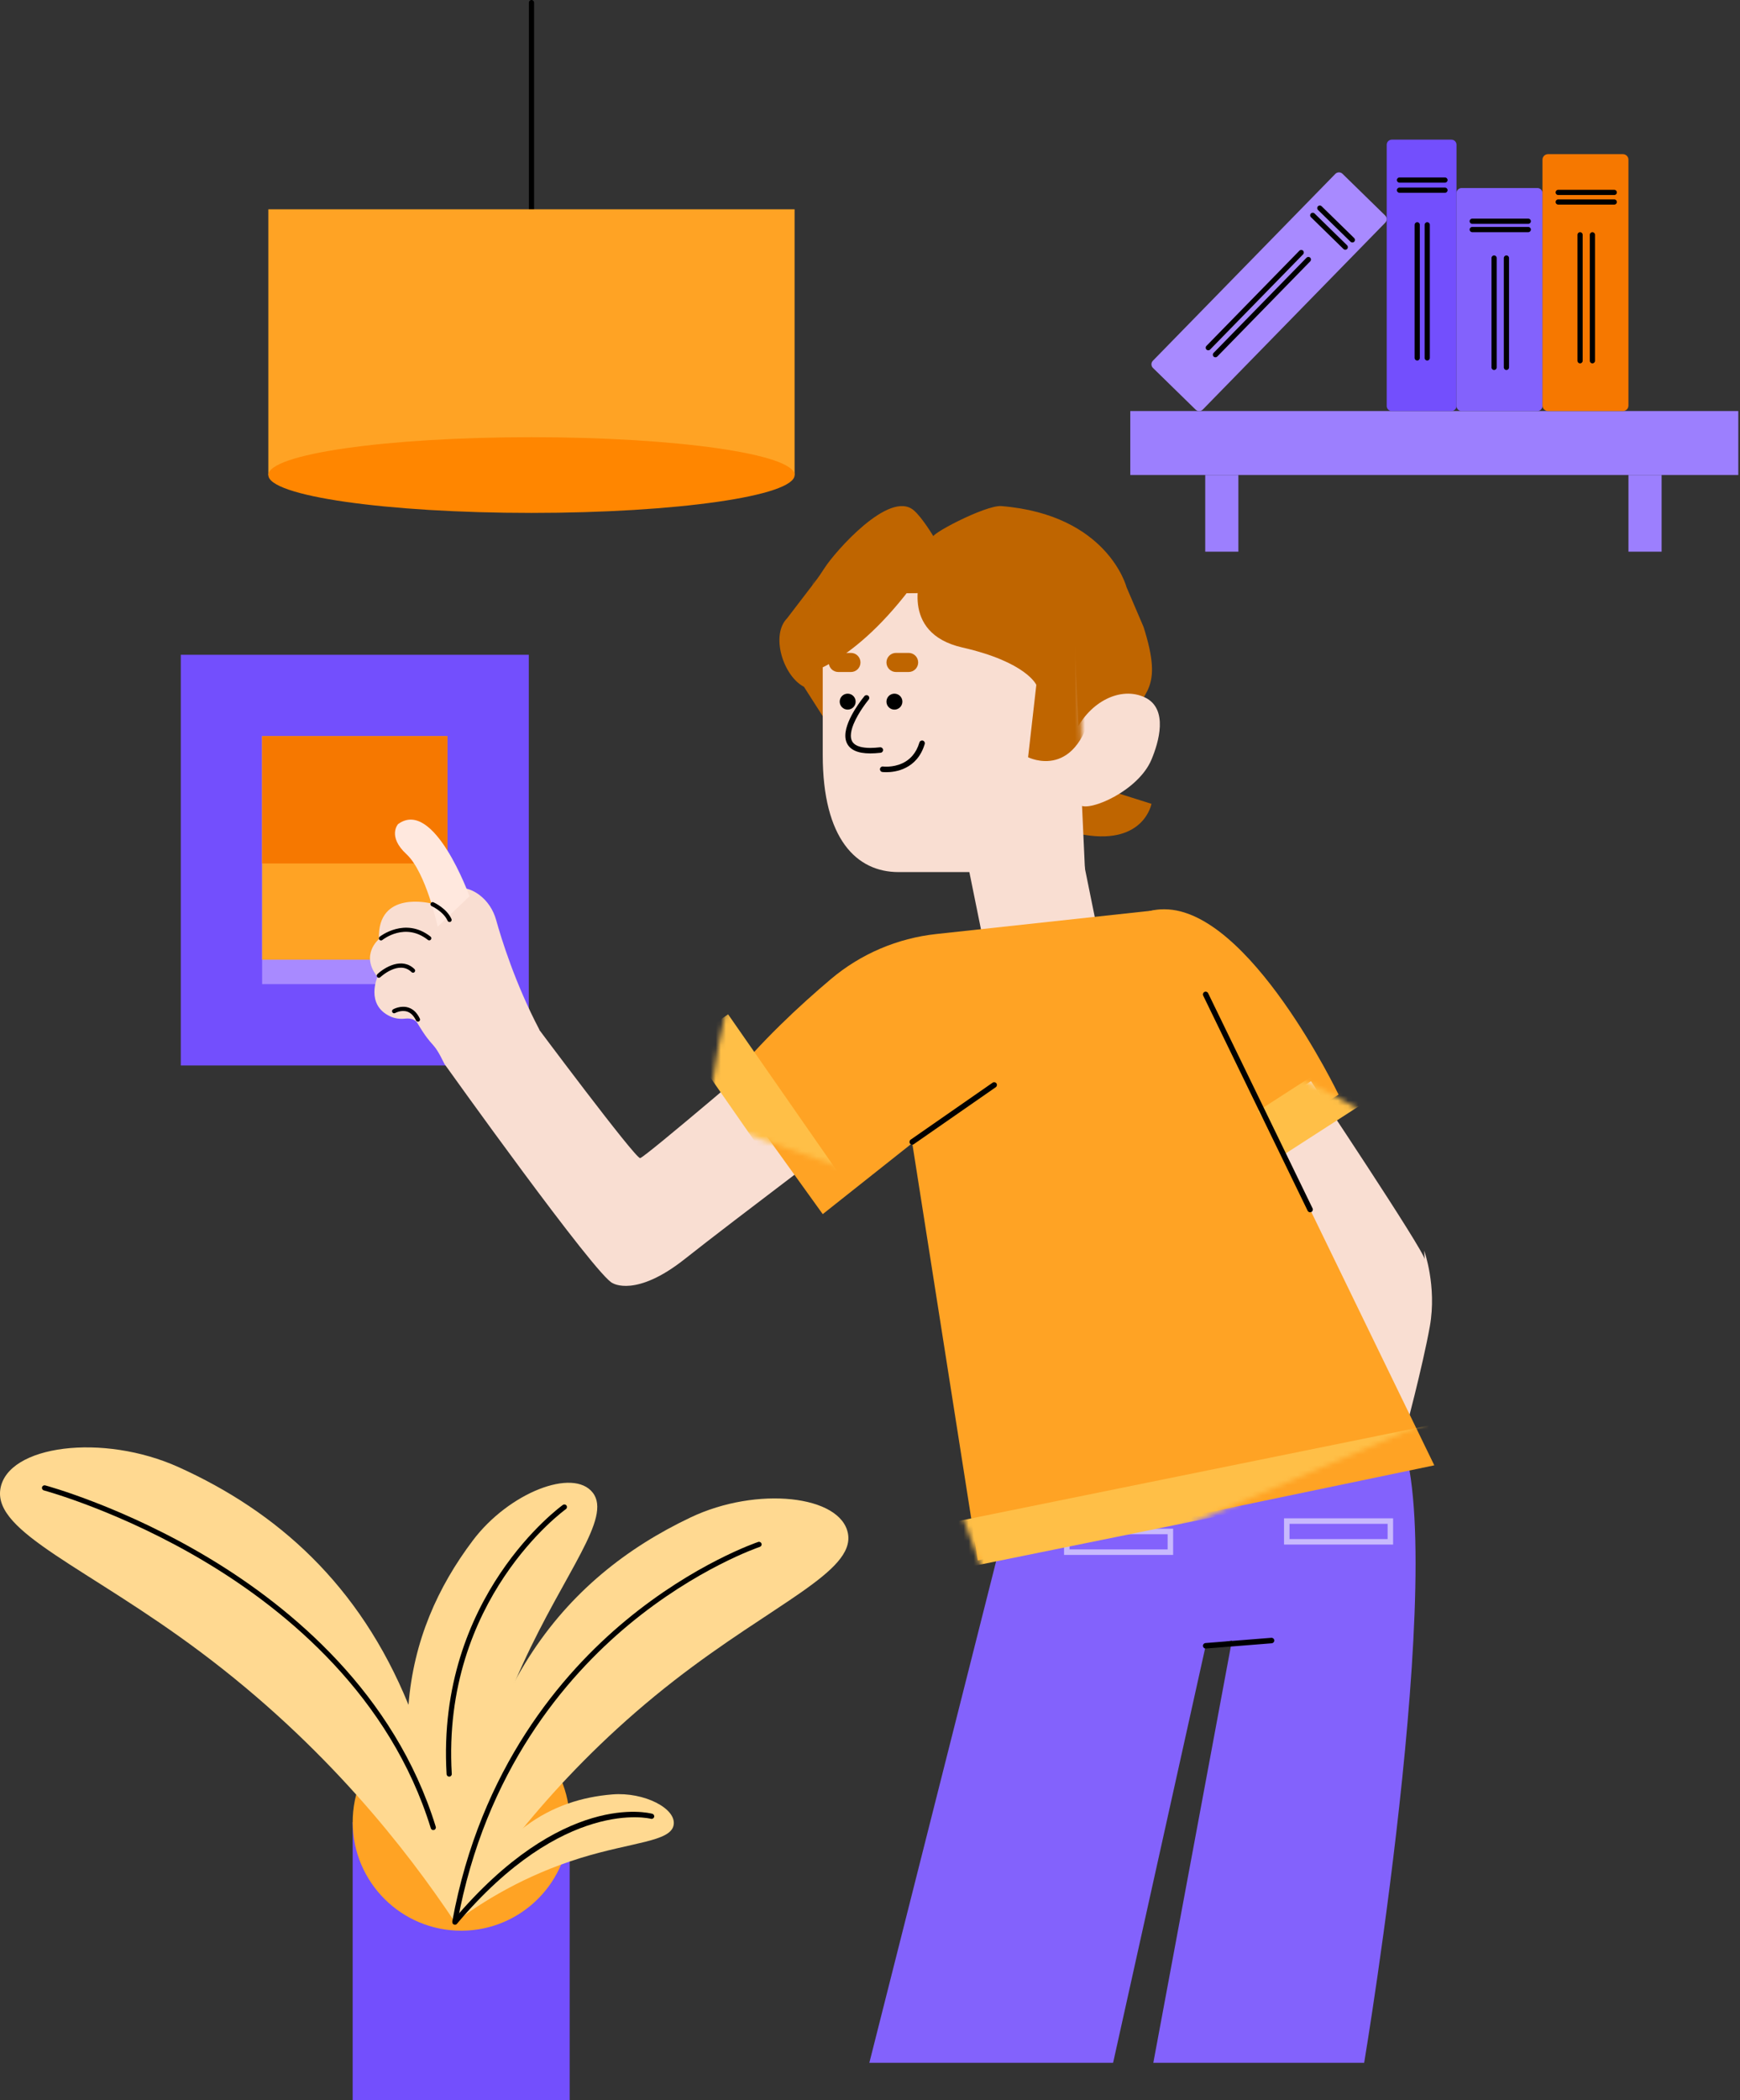 <svg width="344" height="415" viewBox="0 0 344 415" fill="none" xmlns="http://www.w3.org/2000/svg">
<rect x="0" y="0" width="344" height="415" fill="#333333" stroke="none"/>
<path d="M217.496 155.648L223.024 143.115C225.976 136.423 230.099 136.557 226.085 123.901L222.712 116.027C222.712 116.027 219.017 101.73 197.977 100.013C194.803 99.755 182.877 106.067 184.649 106.172C184.649 106.172 182.349 102.277 180.631 100.831C175.795 96.752 165.036 109.114 163.072 112.165C162.424 113.172 161.754 114.161 161.025 115.111L155.62 122.172C152.32 125.502 154.795 133.553 158.946 135.731L162.659 141.539L165.079 154.057C165.25 156.778 167.336 158.988 170.042 159.307C180.458 160.543 205.381 163.539 214.525 165.003C226.212 166.869 227.646 158.851 227.646 158.851L217.496 155.648Z" fill="#BF6500"/>
<path d="M214.518 172.34H177.636C169.361 172.34 162.656 165.833 162.656 149.205V117.397L211.989 116.915L214.518 172.34Z" fill="#F9DED2"/>
<path d="M208.403 198.282C202.306 199.522 196.361 195.579 195.122 189.482L190.761 167.992C189.522 161.894 193.463 155.948 199.56 154.709C205.657 153.47 211.602 157.412 212.841 163.51L217.202 185C218.438 191.097 214.5 197.043 208.403 198.282Z" fill="#F9DED2"/>
<path d="M212.565 144.658C209.696 150.687 209.189 156.217 213.554 159.126C215.482 160.412 225.045 156.285 227.639 150.129C229.052 146.782 231.081 140.079 226.342 137.821C221.607 135.568 215.438 138.626 212.565 144.658Z" fill="#F9DED2"/>
<mask id="mask0_1639_70618" style="mask-type:luminance" maskUnits="userSpaceOnUse" x="160" y="115" width="55" height="57">
<path d="M214.518 171.978H177.636C169.361 171.978 162.656 165.47 162.656 148.843L160.594 115.589H213.073L214.518 171.978Z" fill="white"/>
</mask>
<g mask="url(#mask0_1639_70618)">
<path d="M159.265 133.173C159.265 133.173 169.706 131.172 182.233 113.179C182.233 113.179 177.574 125.067 190.264 127.959C202.954 130.85 204.882 135.35 204.882 135.35L203.255 149.647C203.255 149.647 213.395 154.789 216.286 138.241C219.177 121.694 212.707 104.821 212.707 104.821L161.192 107.719L159.265 133.173Z" fill="#BF6500"/>
</g>
<path d="M168.231 132.803H165.735C164.692 132.803 163.848 131.959 163.848 130.915C163.848 129.872 164.692 129.028 165.735 129.028H168.231C169.274 129.028 170.119 129.872 170.119 130.915C170.119 131.959 169.274 132.803 168.231 132.803Z" fill="#BF6500"/>
<path d="M179.635 132.803H177.139C176.096 132.803 175.252 131.959 175.252 130.915C175.252 129.872 176.096 129.028 177.139 129.028H179.635C180.679 129.028 181.523 129.872 181.523 130.915C181.523 131.959 180.679 132.803 179.635 132.803Z" fill="#BF6500"/>
<path d="M169.162 138.658C169.162 139.528 168.456 140.234 167.586 140.234C166.717 140.234 166.01 139.528 166.01 138.658C166.01 137.789 166.717 137.082 167.586 137.082C168.456 137.082 169.162 137.785 169.162 138.658Z" fill="black"/>
<path d="M176.828 140.234C177.698 140.234 178.404 139.529 178.404 138.658C178.404 137.788 177.698 137.082 176.828 137.082C175.957 137.082 175.252 137.788 175.252 138.658C175.252 139.529 175.957 140.234 176.828 140.234Z" fill="black"/>
<path d="M170.894 137.571C170.883 137.582 169.959 138.694 169.024 140.209C168.557 140.966 168.09 141.825 167.731 142.709C167.376 143.593 167.123 144.503 167.123 145.379C167.123 145.854 167.199 146.325 167.387 146.763C167.666 147.423 168.206 147.985 168.985 148.343C169.763 148.706 170.767 148.89 172.064 148.89C172.676 148.89 173.354 148.847 174.107 148.76C174.404 148.724 174.618 148.456 174.585 148.158C174.549 147.861 174.281 147.648 173.984 147.68C173.267 147.763 172.629 147.803 172.068 147.803C171.271 147.803 170.626 147.724 170.115 147.593C169.347 147.39 168.894 147.082 168.615 146.724C168.34 146.365 168.213 145.927 168.213 145.379C168.213 144.716 168.416 143.919 168.742 143.118C169.231 141.912 169.981 140.687 170.608 139.774C170.923 139.318 171.205 138.937 171.408 138.676C171.51 138.546 171.593 138.441 171.647 138.372C171.676 138.336 171.698 138.31 171.713 138.292L171.734 138.267C171.926 138.035 171.894 137.694 171.665 137.502C171.43 137.31 171.086 137.343 170.894 137.571Z" fill="black"/>
<path d="M174.437 152.561C174.455 152.564 174.752 152.6 175.226 152.6C176.107 152.6 177.606 152.474 179.106 151.705C179.856 151.321 180.602 150.778 181.251 150.013C181.899 149.249 182.45 148.271 182.816 147.031C182.903 146.745 182.736 146.441 182.45 146.354C182.164 146.267 181.86 146.434 181.773 146.72C181.443 147.825 180.968 148.662 180.421 149.307C179.599 150.274 178.603 150.821 177.654 151.133C176.704 151.445 175.806 151.51 175.226 151.51C175.02 151.51 174.853 151.503 174.741 151.492C174.687 151.488 174.643 151.484 174.614 151.481L174.585 151.477H174.578L174.571 151.546L174.582 151.477L174.574 151.546L174.585 151.477C174.288 151.437 174.013 151.647 173.973 151.945C173.933 152.242 174.14 152.521 174.437 152.561Z" fill="black"/>
<path d="M248.064 226.682L264.634 216.319C264.634 216.319 247.068 179.692 230.193 179.692C213.319 179.692 229.241 208.37 230.193 208.609C231.146 208.848 248.064 226.682 248.064 226.682Z" fill="#FFA324"/>
<path d="M203.255 283.552L171.868 407.656H220.061L238.362 325.241L243.554 324.205L228.012 407.656H269.695C269.695 407.656 287.765 299.697 275.719 281.624C263.674 263.552 203.255 283.552 203.255 283.552Z" fill="#8362FC"/>
<path d="M231.385 302.647V302.103H210.363V307.284H231.929V302.103H231.385V302.647H230.842V306.197H211.45V303.19H231.385V302.647H230.842H231.385Z" fill="#C8B9FD"/>
<path d="M274.875 300.596V300.052H253.853V305.237H275.419V300.052H274.875V300.596H274.332V304.15H254.94V301.139H274.875V300.596H274.332H274.875Z" fill="#C8B9FD"/>
<path d="M281.566 247.164C281.566 247.164 284.099 254.153 282.682 262.106C281.262 270.059 277.65 283.552 277.65 283.552L239.782 256.805L243.557 223.79L259.185 213.67C259.185 213.67 281.566 247.167 281.653 248.852" fill="#F9DED2"/>
<path d="M112.627 360.104H69.72V415H112.627V360.104Z" fill="#734FFD"/>
<path d="M112.611 361.06C113.147 349.222 103.987 339.19 92.15 338.653C80.314 338.116 70.283 347.278 69.747 359.116C69.21 370.955 78.37 380.987 90.207 381.524C102.043 382.061 112.074 372.899 112.611 361.06Z" fill="#FFA324"/>
<path d="M105.073 68.132C104.791 68.132 104.559 67.903 104.559 67.617V0.515C104.559 0.232 104.787 0 105.073 0C105.356 0 105.588 0.228 105.588 0.515V67.617C105.588 67.903 105.356 68.132 105.073 68.132Z" fill="black"/>
<path d="M104.544 129.397H35.743V210.562H104.544V129.397Z" fill="#734FFD"/>
<path d="M88.467 145.477H51.82V194.485H88.467V145.477Z" fill="#A88AFF"/>
<path d="M88.467 145.477H51.82V189.652H88.467V145.477Z" fill="#FFA324"/>
<path d="M88.467 145.477H51.82V170.637H88.467V145.477Z" fill="#F67800"/>
<path d="M157.091 41.363H53.052V93.878H157.091V41.363Z" fill="#FFA324"/>
<path d="M105.073 101.361C133.804 101.361 157.095 98.011 157.095 93.879C157.095 89.746 133.804 86.397 105.073 86.397C76.343 86.397 53.052 89.746 53.052 93.879C53.052 98.011 76.343 101.361 105.073 101.361Z" fill="#FF8600"/>
<path d="M343.663 81.233H223.459V93.875H343.663V81.233Z" fill="#9C7FFE"/>
<path d="M244.829 93.879H238.275V109.024H244.829V93.879Z" fill="#9C7FFE"/>
<path d="M328.502 93.879H321.948V109.024H328.502V93.879Z" fill="#9C7FFE"/>
<path d="M286.946 81.233H275.161C274.604 81.233 274.154 80.781 274.154 80.226V28.606C274.154 28.048 274.607 27.598 275.161 27.598H286.946C287.504 27.598 287.953 28.051 287.953 28.606V80.226C287.953 80.784 287.504 81.233 286.946 81.233Z" fill="#734FFD"/>
<path d="M285.675 36.098H276.679C276.397 36.098 276.165 35.87 276.165 35.584C276.165 35.298 276.393 35.069 276.679 35.069H285.675C285.957 35.069 286.189 35.298 286.189 35.584C286.189 35.87 285.957 36.098 285.675 36.098Z" fill="black"/>
<path d="M285.675 38.099H276.679C276.397 38.099 276.165 37.87 276.165 37.584C276.165 37.301 276.393 37.07 276.679 37.07H285.675C285.957 37.07 286.189 37.298 286.189 37.584C286.189 37.87 285.957 38.099 285.675 38.099Z" fill="black"/>
<path d="M282.164 71.248C281.882 71.248 281.65 71.019 281.65 70.733V44.428C281.65 44.146 281.878 43.914 282.164 43.914C282.451 43.914 282.679 44.142 282.679 44.428V70.733C282.679 71.019 282.451 71.248 282.164 71.248Z" fill="black"/>
<path d="M280.186 71.248C279.904 71.248 279.672 71.019 279.672 70.733V44.428C279.672 44.146 279.9 43.914 280.186 43.914C280.472 43.914 280.701 44.142 280.701 44.428V70.733C280.701 71.019 280.469 71.248 280.186 71.248Z" fill="black"/>
<path d="M236.374 80.951L227.944 72.715C227.545 72.328 227.538 71.686 227.925 71.291L263.993 34.367C264.38 33.968 265.022 33.961 265.417 34.349L273.846 42.584C274.245 42.972 274.252 43.613 273.865 44.008L237.797 80.933C237.41 81.331 236.772 81.339 236.374 80.951Z" fill="#A88AFF"/>
<path d="M267.362 47.921C267.231 47.921 267.105 47.874 267.003 47.776L260.569 41.49C260.366 41.291 260.363 40.968 260.562 40.765C260.761 40.562 261.084 40.559 261.287 40.758L267.721 47.044C267.923 47.244 267.927 47.566 267.728 47.769C267.626 47.87 267.492 47.921 267.362 47.921Z" fill="black"/>
<path d="M265.964 49.352C265.833 49.352 265.706 49.305 265.605 49.207L259.171 42.917C258.968 42.718 258.965 42.396 259.164 42.193C259.363 41.99 259.685 41.986 259.888 42.186L266.322 48.475C266.525 48.675 266.529 48.997 266.329 49.2C266.228 49.302 266.094 49.352 265.964 49.352Z" fill="black"/>
<path d="M240.29 70.614C240.159 70.614 240.032 70.566 239.931 70.469C239.728 70.269 239.725 69.947 239.924 69.744L258.302 50.928C258.501 50.725 258.823 50.722 259.026 50.921C259.229 51.12 259.233 51.443 259.033 51.646L240.656 70.461C240.558 70.559 240.424 70.614 240.29 70.614Z" fill="black"/>
<path d="M238.877 69.229C238.746 69.229 238.62 69.182 238.518 69.084C238.315 68.885 238.312 68.563 238.511 68.36L256.889 49.544C257.088 49.341 257.41 49.338 257.613 49.537C257.816 49.736 257.82 50.059 257.62 50.261L239.243 69.077C239.141 69.178 239.011 69.229 238.877 69.229Z" fill="black"/>
<path d="M303.936 81.233H288.967C288.406 81.233 287.953 80.78 287.953 80.219V38.171C287.953 37.609 288.406 37.157 288.967 37.157H303.936C304.498 37.157 304.951 37.609 304.951 38.171V80.219C304.951 80.78 304.498 81.233 303.936 81.233Z" fill="#8362FC"/>
<path d="M302.143 44.236H291.061C290.779 44.236 290.547 44.008 290.547 43.722C290.547 43.439 290.775 43.208 291.061 43.208H302.143C302.426 43.208 302.658 43.436 302.658 43.722C302.658 44.008 302.426 44.236 302.143 44.236Z" fill="black"/>
<path d="M302.143 45.881H291.061C290.779 45.881 290.547 45.653 290.547 45.367C290.547 45.08 290.775 44.852 291.061 44.852H302.143C302.426 44.852 302.658 45.08 302.658 45.367C302.658 45.653 302.426 45.881 302.143 45.881Z" fill="black"/>
<path d="M297.821 73.121C297.539 73.121 297.307 72.893 297.307 72.606V50.99C297.307 50.708 297.535 50.476 297.821 50.476C298.108 50.476 298.336 50.704 298.336 50.99V72.606C298.336 72.889 298.104 73.121 297.821 73.121Z" fill="black"/>
<path d="M295.383 73.121C295.101 73.121 294.869 72.893 294.869 72.606V50.99C294.869 50.708 295.097 50.476 295.383 50.476C295.67 50.476 295.898 50.704 295.898 50.99V72.606C295.898 72.889 295.666 73.121 295.383 73.121Z" fill="black"/>
<path d="M320.858 81.233H306.037C305.436 81.233 304.951 80.744 304.951 80.146V31.555C304.951 30.953 305.436 30.468 306.037 30.468H320.858C321.459 30.468 321.945 30.957 321.945 31.555V80.146C321.948 80.748 321.459 81.233 320.858 81.233Z" fill="#F67800"/>
<path d="M319.141 38.541H308.059C307.777 38.541 307.545 38.312 307.545 38.026C307.545 37.743 307.773 37.511 308.059 37.511H319.141C319.423 37.511 319.655 37.74 319.655 38.026C319.655 38.312 319.423 38.541 319.141 38.541Z" fill="black"/>
<path d="M319.141 40.435H308.059C307.777 40.435 307.545 40.207 307.545 39.921C307.545 39.635 307.773 39.406 308.059 39.406H319.141C319.423 39.406 319.655 39.635 319.655 39.921C319.655 40.207 319.423 40.435 319.141 40.435Z" fill="black"/>
<path d="M314.819 71.809C314.536 71.809 314.304 71.581 314.304 71.295V46.399C314.304 46.117 314.533 45.885 314.819 45.885C315.105 45.885 315.333 46.113 315.333 46.399V71.295C315.33 71.581 315.101 71.809 314.819 71.809Z" fill="black"/>
<path d="M312.381 71.809C312.098 71.809 311.866 71.581 311.866 71.295V46.399C311.866 46.117 312.095 45.885 312.381 45.885C312.667 45.885 312.895 46.113 312.895 46.399V71.295C312.895 71.581 312.663 71.809 312.381 71.809Z" fill="black"/>
<path d="M89.945 379.854C92.184 334.77 111.236 311.864 136.569 299.857C149.65 293.654 166.271 295.483 167.644 303.078C169.01 310.636 152.806 316.94 133.316 332.089C111.956 348.687 98.259 366.883 89.945 379.854Z" fill="#FFD991"/>
<path d="M0.074 294.245C1.476 285.585 20.321 283.165 35.315 289.94C54.722 298.708 71.038 313.071 80.762 336.912C81.761 324.296 86.522 313.636 93.506 304.393C100.628 294.969 113.337 290.013 117.195 294.991C121.035 299.94 111.696 310.622 103.32 328.934C94.14 348.999 91.101 367.333 89.985 379.855L89.934 379.742C89.938 379.786 89.942 379.826 89.945 379.866C80.229 365.296 64.289 344.908 39.681 326.495C17.224 309.69 -1.321 302.861 0.074 294.245Z" fill="#FFD991"/>
<path d="M89.945 379.855C97.763 361.941 108.986 355.59 121.086 354.611C127.335 354.108 133.783 357.394 133.174 360.68C132.569 363.949 125.042 364.017 114.826 367.162C103.635 370.612 95.299 375.876 89.945 379.855Z" fill="#FFD991"/>
<path d="M89.934 380.257L89.84 380.249C89.561 380.199 89.376 379.931 89.427 379.652C94.966 349.452 111.105 330.691 123.669 320.266C137.283 308.973 149.774 304.759 149.9 304.719C150.172 304.632 150.458 304.777 150.549 305.045C150.639 305.313 150.491 305.603 150.223 305.694C150.1 305.734 137.761 309.9 124.292 321.085C111.873 331.397 95.915 349.963 90.438 379.836C90.394 380.083 90.177 380.257 89.934 380.257Z" fill="black"/>
<path d="M88.804 351.1C88.536 351.1 88.308 350.89 88.293 350.618C86.214 315.484 111.033 297.578 111.283 297.4C111.514 297.237 111.833 297.291 111.996 297.523C112.159 297.755 112.105 298.074 111.873 298.237C111.627 298.411 87.272 316.009 89.315 350.557C89.333 350.839 89.115 351.082 88.833 351.1H88.804Z" fill="black"/>
<path d="M89.942 380.369C89.826 380.369 89.706 380.329 89.612 380.249C89.394 380.068 89.369 379.742 89.55 379.525C111.149 353.894 128.248 358.245 128.969 358.441C129.24 358.517 129.4 358.8 129.327 359.071C129.251 359.343 128.969 359.506 128.697 359.43C128.527 359.387 111.471 355.104 90.336 380.184C90.235 380.307 90.09 380.369 89.942 380.369Z" fill="black"/>
<path d="M85.659 361.662C85.442 361.662 85.239 361.521 85.17 361.3C77.128 335.198 56.776 318.44 41.119 308.98C24.121 298.708 8.826 294.578 8.674 294.534C8.399 294.462 8.236 294.179 8.312 293.907C8.384 293.632 8.667 293.473 8.939 293.541C9.091 293.581 24.505 297.744 41.622 308.085C57.443 317.64 78.008 334.575 86.148 360.995C86.232 361.267 86.08 361.553 85.808 361.637C85.761 361.655 85.71 361.662 85.659 361.662Z" fill="black"/>
<path d="M87.898 210.301C87.898 210.301 118.068 252.548 121.151 253.588C121.151 253.588 125.708 256.461 135.363 248.82C145.017 241.178 171.868 220.971 171.868 220.971L154.226 205.87C154.226 205.87 127.512 228.732 126.559 228.863C125.603 228.993 105.526 202.065 105.526 202.065L87.898 210.301Z" fill="#F9DED2"/>
<path d="M106.627 203.467C101.838 194.34 99.114 185.499 98.089 181.815C97.535 179.825 96.379 178.039 94.716 176.815C92.481 175.17 89.115 174.293 85.199 178.536C85.199 178.536 74.552 175.807 74.915 185.59C74.915 185.59 71.136 188.673 74.625 193.054C74.625 193.054 72.172 198.576 77.171 200.869C78.07 201.282 79.062 201.406 80.044 201.304C80.794 201.228 81.946 201.224 82.558 202.246C85.793 207.645 85.395 205.185 87.895 210.304" fill="#F9DED2"/>
<path d="M92.818 177.115C92.818 177.115 85.812 157.648 78.7 162.858C78.7 162.858 76.516 165.256 80.37 168.818C84.225 172.38 86.529 183.137 86.529 183.137L92.818 177.115Z" fill="#FFE8DE"/>
<path d="M88.985 182.195C88.79 182.249 88.576 182.155 88.493 181.963C87.67 180.126 85.37 179.083 85.348 179.072C85.138 178.978 85.044 178.731 85.138 178.521C85.232 178.311 85.478 178.217 85.689 178.307C85.793 178.354 88.304 179.489 89.257 181.619C89.351 181.829 89.257 182.076 89.047 182.173L88.985 182.195Z" fill="black"/>
<path d="M84.971 185.822C84.848 185.858 84.707 185.833 84.598 185.746C80.113 182.21 75.773 185.619 75.589 185.764C75.411 185.909 75.147 185.88 75.002 185.703C74.857 185.521 74.886 185.261 75.063 185.116C75.114 185.076 80.099 181.137 85.116 185.09C85.297 185.232 85.33 185.496 85.185 185.677C85.127 185.753 85.051 185.8 84.971 185.822Z" fill="black"/>
<path d="M81.769 192.214C81.631 192.253 81.475 192.217 81.363 192.109C78.878 189.674 75.226 193.08 75.19 193.116C75.023 193.275 74.759 193.268 74.6 193.101C74.44 192.935 74.447 192.67 74.614 192.511C76.081 191.119 79.505 189.119 81.946 191.514C82.113 191.677 82.113 191.942 81.954 192.105C81.899 192.159 81.838 192.196 81.769 192.214Z" fill="black"/>
<path d="M82.732 201.887C82.54 201.942 82.33 201.851 82.243 201.663C81.801 200.728 81.207 200.137 80.475 199.906C79.298 199.536 78.139 200.188 78.128 200.192C77.929 200.308 77.671 200.235 77.559 200.036C77.443 199.837 77.516 199.579 77.715 199.467C77.777 199.431 79.207 198.63 80.729 199.108C81.693 199.413 82.457 200.152 83.004 201.304C83.102 201.514 83.015 201.764 82.805 201.862L82.732 201.887Z" fill="black"/>
<path d="M283.562 289.578L193.318 308.371L180.353 225.91L162.656 239.935L143.927 213.91C150.306 205.902 158.182 198.627 164.275 193.482C170.176 188.5 177.444 185.409 185.124 184.579L230.193 179.695L283.562 289.578Z" fill="#FFA324"/>
<mask id="mask1_1639_70618" style="mask-type:luminance" maskUnits="userSpaceOnUse" x="216" y="205" width="54" height="33">
<path d="M260.813 237.198L269.13 219.51C269.13 219.51 234.526 198.239 220.341 207.382C206.153 216.527 235.07 232.001 236.003 231.689C236.933 231.374 260.813 237.198 260.813 237.198Z" fill="white"/>
</mask>
<g mask="url(#mask1_1639_70618)">
<path d="M290.568 192.582L248.698 219.567L254.12 227.982L295.989 200.996L290.568 192.582Z" fill="#FFBF47"/>
</g>
<path d="M237.873 196.75L258.523 239.269C258.653 239.541 258.979 239.653 259.247 239.519C259.519 239.388 259.631 239.062 259.497 238.794L238.848 196.275C238.717 196.004 238.391 195.891 238.123 196.025C237.855 196.156 237.743 196.482 237.873 196.75Z" fill="black"/>
<path d="M238.406 325.781L251.426 324.745C251.727 324.719 251.948 324.458 251.926 324.161C251.904 323.864 251.64 323.64 251.343 323.661L238.323 324.698C238.022 324.723 237.801 324.984 237.823 325.281C237.844 325.578 238.105 325.806 238.406 325.781Z" fill="black"/>
<path d="M180.661 226.113L196.861 214.855C197.107 214.685 197.169 214.344 196.999 214.098C196.828 213.852 196.488 213.79 196.242 213.96L180.041 225.218C179.795 225.388 179.733 225.729 179.903 225.975C180.074 226.221 180.414 226.287 180.661 226.113Z" fill="black"/>
<mask id="mask2_1639_70618" style="mask-type:luminance" maskUnits="userSpaceOnUse" x="140" y="144" width="158" height="127">
<path d="M297.926 203.836L234.582 270.81L176.855 210.534L170.338 232.154L140.104 221.491C140.769 211.275 143.079 200.805 145.143 193.101C147.142 185.641 151.342 178.953 157.172 173.885L191.378 144.132L297.926 203.836Z" fill="white"/>
</mask>
<g mask="url(#mask2_1639_70618)">
<path d="M143.942 200.445L135.726 206.162L164.171 247.051L172.387 241.333L143.942 200.445Z" fill="#FFBF47"/>
</g>
<mask id="mask3_1639_70618" style="mask-type:luminance" maskUnits="userSpaceOnUse" x="129" y="184" width="153" height="134">
<path d="M281.657 281.263L196.951 317.636L167.849 239.407L153.294 256.673L129.764 234.895C134.424 225.779 140.696 217.082 145.645 210.828C150.438 204.772 156.945 200.297 164.307 197.956L207.506 184.202L281.657 281.263Z" fill="white"/>
</mask>
<g mask="url(#mask3_1639_70618)">
<path d="M294.857 279.191L185.63 301.364L187.479 310.474L296.705 288.301L294.857 279.191Z" fill="#FFBF47"/>
</g>
</svg>
